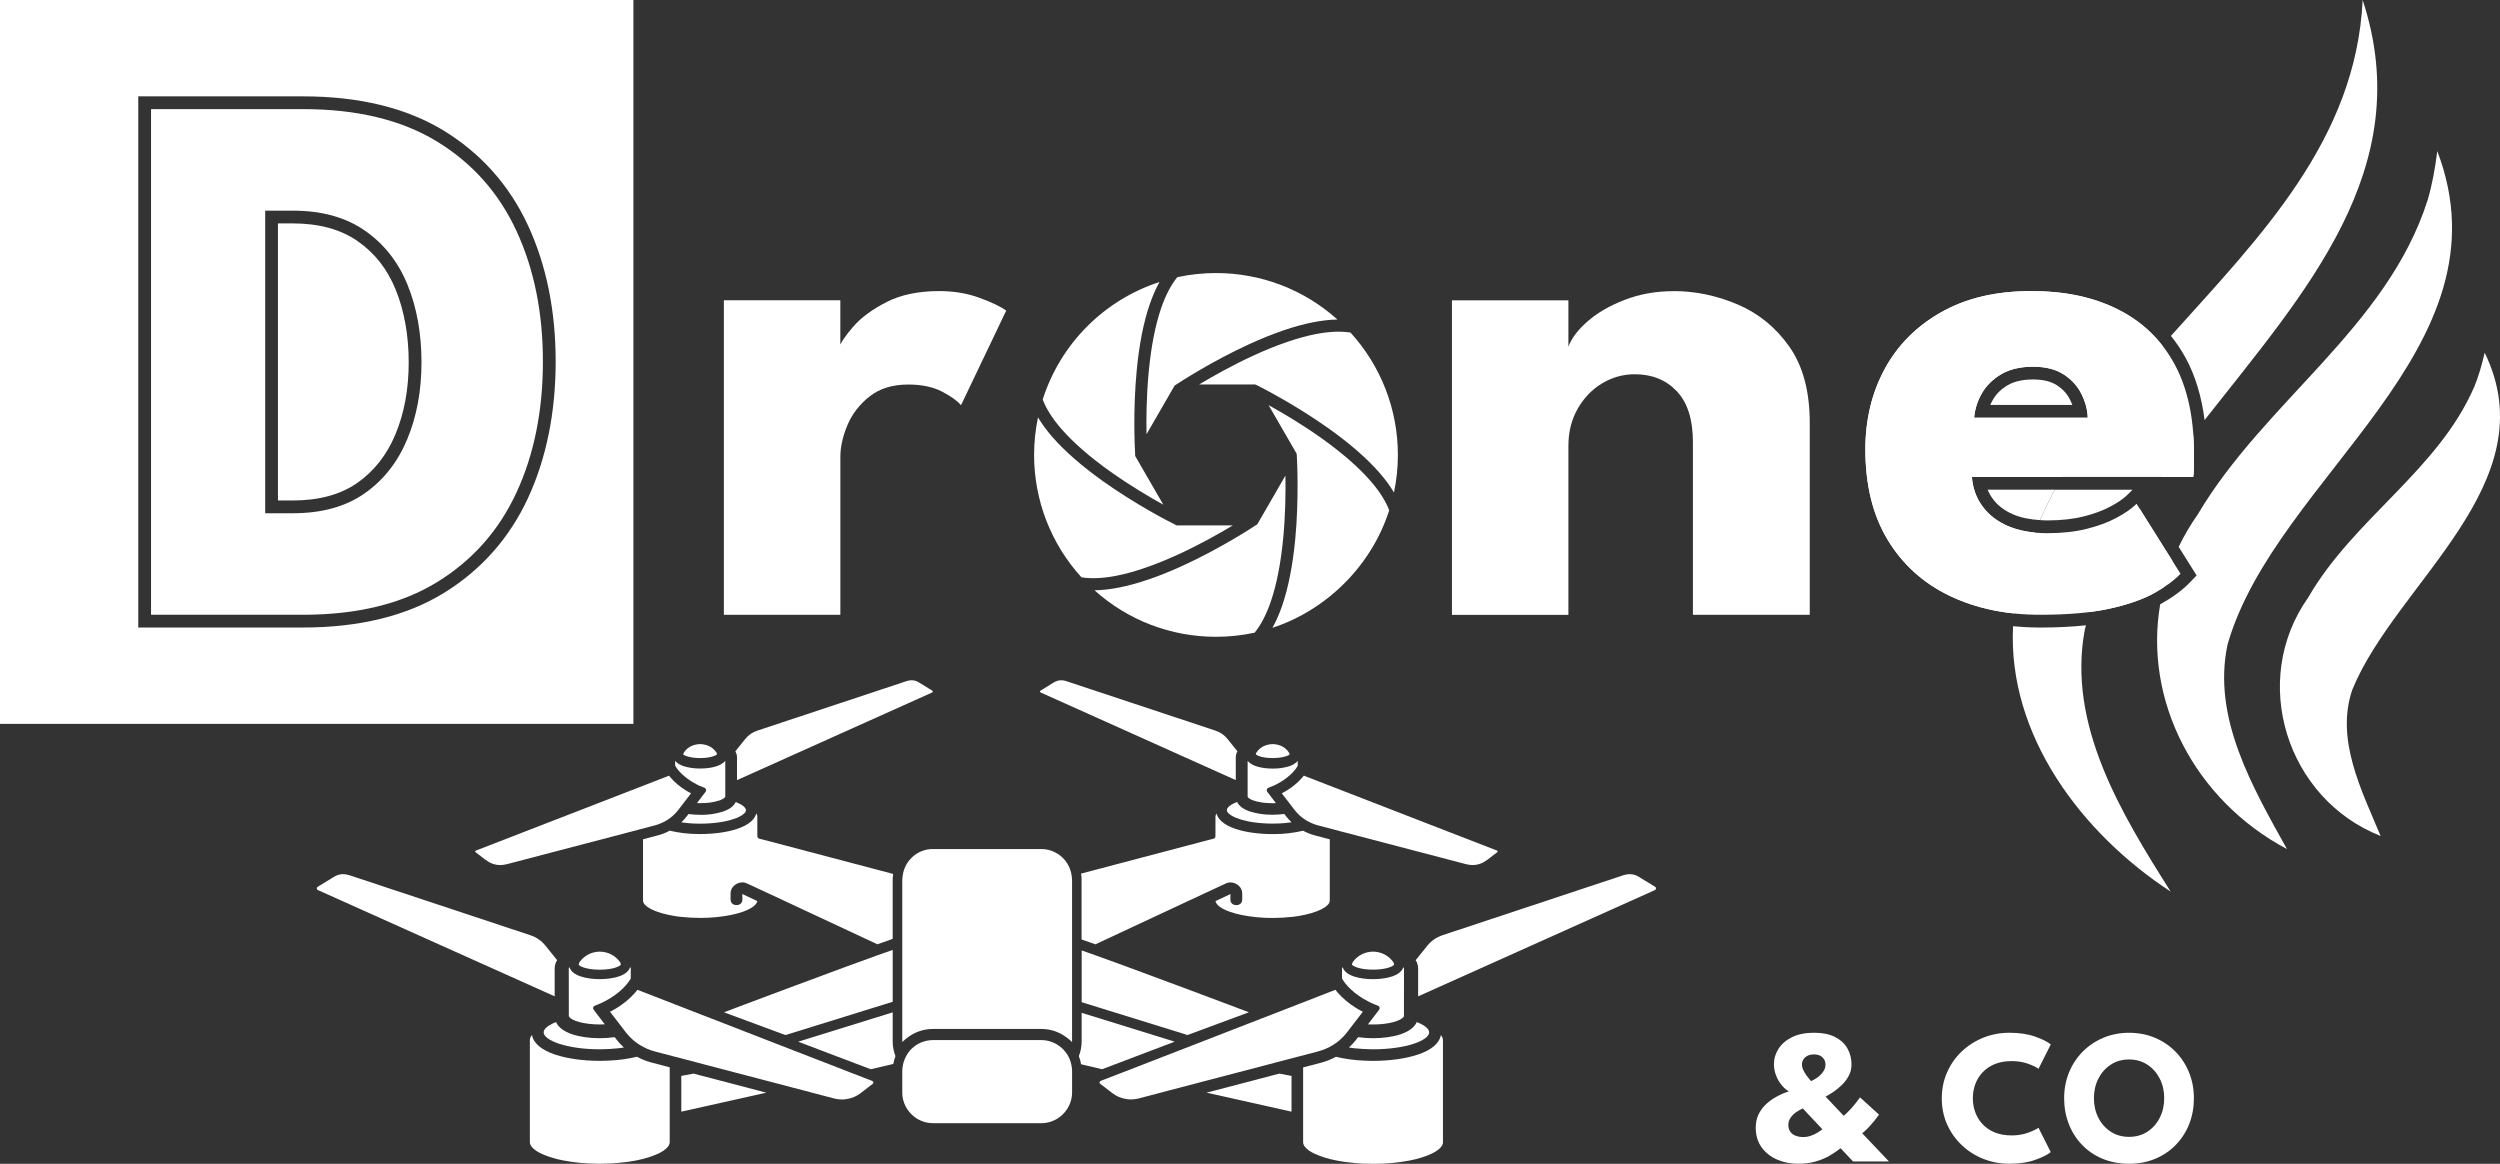 <?xml version="1.0" encoding="UTF-8"?>
<svg id="Calque_1" data-name="Calque 1" xmlns="http://www.w3.org/2000/svg" viewBox="0 0 1200 558.61">
  <rect x="0" y="0" width="1200" height="558.61" fill="#333333" stroke="none"/>
  <defs>
    <style>
      .cls-1 {
        fill: #fff;
      }
    </style>
  </defs>
  <path class="cls-1" d="M72.5,52.38h72.99c25.86,0,47.28,5.18,64.26,15.54,16.98,10.36,29.69,24.67,38.15,42.93,8.46,18.27,12.69,39.16,12.69,62.7s-4.23,44.62-12.69,62.88c-8.46,18.26-21.18,32.61-38.15,43.02-16.98,10.42-38.4,15.63-64.26,15.63h-72.99V52.38ZM127.3,101.11v145.25h13.24c13.85,0,25.31-3.15,34.38-9.47,9.07-6.31,15.9-14.95,20.5-25.93,4.6-10.97,6.9-23.32,6.9-37.05s-2.24-26.26-6.71-37.23c-4.48-10.97-11.31-19.64-20.5-26.01s-20.72-9.56-34.57-9.56h-13.24Z"/>
  <g>
    <path class="cls-1" d="M171.61,115.7c-8.11-5.62-18.56-8.47-31.08-8.47h-7.11v133h7.11c12.51,0,22.9-2.82,30.88-8.37,8.06-5.61,14.23-13.43,18.35-23.26,4.26-10.16,6.42-21.83,6.42-34.68s-2.11-24.73-6.26-34.92c-4.06-9.94-10.05-17.56-18.32-23.29Z"/>
    <path class="cls-1" d="M0,0v347.47h304.03V0H0ZM253.47,239.01c-8.93,19.29-22.56,34.66-40.51,45.67-17.88,10.97-40.58,16.53-67.47,16.53h-79.12V46.25h79.12c26.88,0,49.58,5.53,67.46,16.43,17.95,10.96,31.59,26.3,40.52,45.59,8.8,18.99,13.25,40.95,13.25,65.27s-4.46,46.47-13.25,65.46Z"/>
  </g>
  <path class="cls-1" d="M403.36,295.09h-55.9v-150.95h55.9v23.35h-.92c.98-2.82,3.37-6.4,7.17-10.76,3.8-4.35,9.13-8.27,16-11.77,6.86-3.49,15.26-5.24,25.19-5.24,6.99,0,13.42,1.07,19.31,3.22,5.88,2.15,10.17,4.2,12.87,6.16l-21.7,45.41c-1.72-2.08-4.75-4.26-9.1-6.53-4.35-2.27-9.78-3.4-16.27-3.4-7.48,0-13.64,1.9-18.48,5.7-4.84,3.8-8.4,8.4-10.66,13.79-2.27,5.4-3.4,10.48-3.4,15.26v75.75Z"/>
  <g>
    <path class="cls-1" d="M565.1,133.05c-3.03,3.7-5.64,8.72-7.77,14.93-2.8,8.18-4.8,18.43-5.94,30.48-1.1,11.44-1.21,22.23-1.06,29.99l13.17-22.82c.12-.28.25-.44.4-.58.12-.15.34-.31.58-.41,2.01-1.32,17.31-11.29,35.16-19.45,11.4-5.22,21.72-8.76,30.68-10.51,4.16-.82,8.08-1.25,11.64-1.3-16.02-14.41-36.64-22.32-58.29-22.32-6.28,0-12.53.67-18.56,1.99Z"/>
    <path class="cls-1" d="M525.36,283.34c16.03,14.41,36.66,22.32,58.3,22.32,6.25,0,12.5-.66,18.57-1.98,3.01-3.68,5.61-8.71,7.76-14.95,2.8-8.16,4.8-18.41,5.96-30.47,1.07-11.34,1.19-22.17,1.05-29.98l-13.17,22.82c-.02.12-.18.37-.39.56-.14.16-.37.32-.61.42-1.57,1.05-16.95,11.13-35.14,19.46-11.44,5.23-21.75,8.76-30.67,10.5-4.18.82-8.1,1.25-11.66,1.3Z"/>
    <path class="cls-1" d="M519.1,277.11c4.7.75,10.36.5,16.78-.75,8.48-1.67,18.36-5.06,29.38-10.09,10.39-4.75,19.81-10.06,26.49-14.07h-26.37c.06,0-.07.02-.19.02-.19,0-.37-.03-.54-.1-.18-.04-.44-.16-.65-.34-2.82-1.38-18.46-9.36-34.36-20.66-10.25-7.3-18.47-14.46-24.45-21.31-2.79-3.21-5.12-6.39-6.95-9.47-1.24,5.91-1.87,11.96-1.87,18.02,0,21.79,8.07,42.64,22.73,58.75Z"/>
    <path class="cls-1" d="M500.49,191.77c1.7,4.48,4.75,9.26,9.06,14.21,5.7,6.52,13.58,13.38,23.42,20.38,9.27,6.61,18.59,12.12,25.43,15.9l-13.19-22.83c-.09-.07-.22-.32-.28-.59-.09-.15-.13-.47-.06-.78-.21-3.63-1.07-21.18.74-40.11,1.17-12.5,3.27-23.21,6.24-31.83,1.38-4.03,2.96-7.64,4.72-10.77-26.65,8.67-47.52,29.62-56.08,56.41Z"/>
    <path class="cls-1" d="M603.27,184.89c2.15,1.08,18.35,9.29,34.44,20.73,10.25,7.3,18.47,14.47,24.45,21.31,2.79,3.21,5.12,6.39,6.95,9.47,1.24-5.91,1.87-11.96,1.87-18.02,0-21.79-8.07-42.64-22.74-58.75-4.71-.75-10.36-.5-16.78.75-8.48,1.67-18.36,5.06-29.38,10.09-10.39,4.75-19.81,10.06-26.49,14.07h26.37c-.05,0,.07-.02.19-.02.19,0,.38.04.55.1.15.03.37.13.56.28Z"/>
    <path class="cls-1" d="M622.46,218.6c.14,2.43,1.1,20.77-.74,40.18-1.19,12.49-3.29,23.19-6.24,31.83-1.37,4-2.96,7.61-4.73,10.75,26.3-8.63,47.66-30.06,56.07-56.41-1.68-4.46-4.73-9.23-9.06-14.19-5.63-6.48-13.51-13.34-23.4-20.4-9.26-6.59-18.58-12.11-25.43-15.89l13.12,22.72c.22.24.35.54.38.86.05.11.06.33.03.55Z"/>
  </g>
  <path class="cls-1" d="M803.23,139.72c10.54,0,20.84,2.15,30.89,6.44,10.05,4.29,18.32,11.06,24.82,20.32,6.5,9.26,9.74,21.42,9.74,36.5v92.12h-56.08v-82.92c0-10.79-2.57-18.91-7.72-24.36-5.15-5.45-11.89-8.18-20.23-8.18-5.52,0-10.7,1.44-15.54,4.32-4.84,2.88-8.77,6.92-11.77,12.14-3.01,5.21-4.51,11.19-4.51,17.93v81.09h-55.9v-150.95h55.9v22.25c1.47-4.05,4.57-8.12,9.28-12.23,4.72-4.11,10.66-7.54,17.84-10.29,7.17-2.76,14.92-4.14,23.26-4.14Z"/>
  <path class="cls-1" d="M946.52,228.93c.36,5.25,2.03,9.92,5.01,14.03,2.98,4.11,7.09,7.3,12.34,9.57,5.24,2.26,11.56,3.4,18.95,3.4,6.91,0,13.14-.68,18.68-2.05,5.54-1.37,10.37-3.16,14.48-5.37,4.11-2.2,7.3-4.44,9.57-6.7l21.1,33.61c-3.1,3.22-7.33,6.32-12.69,9.3-5.36,2.98-12.46,5.45-21.28,7.42-8.82,1.97-19.97,2.95-33.43,2.95-16.33,0-30.81-3.04-43.45-9.12-12.64-6.08-22.53-15.02-29.68-26.82-7.15-11.8-10.73-26.28-10.73-43.45,0-14.3,3.1-27.18,9.3-38.62,6.2-11.44,15.26-20.53,27.18-27.26,11.92-6.73,26.28-10.1,43.09-10.1s29.83,2.92,41.57,8.76c11.74,5.84,20.77,14.51,27.09,26.01,6.32,11.51,9.47,25.83,9.47,43v5.63c0,2.92-.12,4.86-.36,5.81h-106.2ZM1002.12,200.51c-.12-3.81-1.13-7.63-3.04-11.44-1.91-3.81-4.77-6.94-8.58-9.39-3.81-2.44-8.7-3.66-14.66-3.66s-11.15,1.19-15.2,3.57c-4.05,2.39-7.15,5.43-9.3,9.12-2.15,3.7-3.4,7.63-3.76,11.8h54.53Z"/>
  <path class="cls-1" d="M1003.13,293.75c3.42-.44,6.62-.97,9.53-1.62,8.82-1.97,15.91-4.44,21.28-7.42,1.7-.95,3.25-1.91,4.73-2.88,1.09-4.23,2.44-8.43,4.1-12.58l-15.59-24.83c-10.14,15.86-18.6,32.19-24.05,49.33Z"/>
  <path class="cls-1" d="M987.19,184.84c-2.8-1.79-6.62-2.7-11.36-2.7s-9.01.92-12.09,2.73c-3.16,1.86-5.48,4.12-7.1,6.92-.5.85-.93,1.72-1.3,2.59h39.38c-.31-.85-.69-1.7-1.12-2.57-1.42-2.84-3.52-5.12-6.41-6.97Z"/>
  <path class="cls-1" d="M976.73,255.62c-4.83-.46-9.14-1.48-12.87-3.09-5.25-2.26-9.36-5.45-12.34-9.56-2.98-4.11-4.65-8.79-5.01-14.03h43.25c13.13-22.54,30.26-43.02,48.14-63.08-5.69-7.3-12.81-13.1-21.4-17.38-11.74-5.84-25.6-8.76-41.57-8.76-16.81,0-31.17,3.37-43.09,10.1-11.92,6.73-20.98,15.82-27.18,27.26-6.2,11.44-9.3,24.32-9.3,38.62,0,17.16,3.58,31.65,10.73,43.45,7.15,11.8,17.04,20.74,29.68,26.82,9.31,4.48,19.64,7.3,30.96,8.48.19-1.74.41-3.48.69-5.23,1.9-11.8,5.11-22.95,9.3-33.59ZM951.34,188.71c2.14-3.69,5.24-6.73,9.3-9.12,4.05-2.38,9.12-3.57,15.2-3.57s10.85,1.22,14.66,3.66c3.81,2.44,6.67,5.57,8.58,9.39,1.9,3.81,2.92,7.63,3.04,11.44h-54.53c.36-4.17,1.61-8.1,3.76-11.8Z"/>
  <path class="cls-1" d="M956.49,239.37c2.34,3.23,5.55,5.7,9.8,7.53,3.59,1.55,7.95,2.45,12.91,2.75,2.17-4.97,4.55-9.83,7.12-14.6h-32.24c.61,1.51,1.41,2.95,2.4,4.31Z"/>
  <path class="cls-1" d="M1052.72,228.93c.24-.95.36-2.89.36-5.81v-5.63c0-3.05-.14-5.97-.33-8.84-5.18,6.72-10.25,13.47-15.09,20.28h15.06Z"/>
  <path class="cls-1" d="M1069.21,309.41c23.11-80.75,136.99-141.88,100.68-236.9-1.01,8.24-2.44,16.07-4.61,23.49-19.51,61.24-78.28,96.65-110.38,150.97-3.56,5.04-6.58,10.23-9.14,15.51l6.07,9.67,2.55,4.06-3.33,3.45c-3.52,3.65-8.28,7.15-14.13,10.4,0,0-.02.01-.03.02-7.92,46.12,16.39,93.87,60.85,117.47-16.54-29.79-35.98-63.11-28.52-98.14Z"/>
  <path class="cls-1" d="M1129.1,331.07c21-51.41,94.07-99.04,63.56-161.76-1.37,5.81-2.9,11.17-4.92,16.14-17.41,40.35-57.88,63.33-79.83,101.4-28.25,39.92-10.32,96.68,34.79,114.42-9.17-21.98-21.75-46.32-13.6-70.2Z"/>
  <path class="cls-1" d="M982.81,249.8c6.39,0,12.18-.63,17.21-1.88,5.03-1.24,9.42-2.86,13.06-4.82,3.56-1.91,6.29-3.8,8.12-5.63l2.41-2.41h-37.29c-2.57,4.77-4.95,9.63-7.12,14.6,1.18.07,2.36.14,3.61.14Z"/>
  <path class="cls-1" d="M1058.2,201.64c48.05-61.28,102.5-120.68,75.88-201.64-3.21,67.08-48.99,113.31-92.04,161.24,2.57,3.18,4.9,6.6,6.94,10.3,4.71,8.58,7.77,18.68,9.23,30.09Z"/>
  <path class="cls-1" d="M966.27,300.55c-2.67,52.51,33.08,99.61,75.65,127.42-23.65-37.41-49.84-80.12-41.18-125.93.16-.64.35-1.27.52-1.9-6.57.71-13.92,1.08-22.03,1.08-4.44,0-8.75-.23-12.96-.66Z"/>
  <g>
    <path class="cls-1" d="M842.77,541.14c0-2.27.42-4.29,1.26-6.07s1.93-3.32,3.26-4.64c1.33-1.32,2.74-2.42,4.21-3.31s2.85-1.6,4.14-2.14,2.3-.91,3.03-1.13c-.71-.34-1.47-.9-2.3-1.7-.83-.8-1.61-1.76-2.34-2.9-.74-1.13-1.34-2.42-1.82-3.86-.47-1.44-.71-2.99-.71-4.64,0-2.64.74-5.09,2.21-7.38,1.47-2.28,3.64-4.13,6.5-5.54,2.86-1.41,6.37-2.11,10.5-2.11s7.39.67,10.04,2c2.65,1.33,4.64,3.15,5.97,5.45s2,4.9,2,7.81c0,1.96-.44,3.76-1.31,5.4-.87,1.64-1.98,3.11-3.33,4.41-1.35,1.3-2.72,2.42-4.11,3.36s-2.63,1.68-3.7,2.23l8.69,9.19c.77-.58,1.87-1.64,3.31-3.17s2.96-3.42,4.55-5.65l9.1,8.27c-.49.73-1.18,1.65-2.07,2.76-.89,1.1-1.86,2.21-2.9,3.33-1.04,1.12-2.07,2.08-3.08,2.87l12.82,13.51h-17.24l-5.98-6.34c-1.56,1.26-3.32,2.45-5.28,3.59-1.96,1.13-4.18,2.06-6.67,2.78s-5.32,1.08-8.5,1.08c-3.56,0-6.87-.66-9.95-1.98-3.08-1.32-5.57-3.27-7.47-5.86-1.9-2.59-2.85-5.8-2.85-9.63ZM865.34,532.04c-.34.15-.8.38-1.38.69s-1.19.68-1.84,1.13-1.24.97-1.79,1.56c-.55.6-1.01,1.26-1.38,2-.37.74-.55,1.56-.55,2.48,0,1.35.31,2.46.94,3.33.63.87,1.49,1.52,2.57,1.93,1.09.41,2.31.62,3.66.62,1.26,0,2.47-.21,3.63-.62,1.17-.41,2.23-.91,3.2-1.49.97-.58,1.74-1.13,2.32-1.65l-9.38-9.97ZM870.68,506.12c-1.23,0-2.28.23-3.15.69-.87.46-1.52,1.06-1.95,1.79-.43.73-.64,1.52-.64,2.34s.21,1.74.62,2.64c.41.9.9,1.74,1.45,2.5.55.77,1.05,1.4,1.49,1.91s.73.82.85.94c.34-.15.88-.44,1.63-.85.75-.41,1.53-.97,2.34-1.65.81-.69,1.5-1.5,2.07-2.44.57-.94.85-1.95.85-3.06,0-1.35-.49-2.49-1.47-3.43-.98-.93-2.34-1.4-4.09-1.4Z"/>
    <path class="cls-1" d="M965.6,545c2.82,0,5.39-.41,7.7-1.24,2.31-.83,4.04-1.64,5.17-2.44l5.88,11.67c-1.44,1.23-3.9,2.47-7.38,3.72-3.48,1.26-7.61,1.88-12.39,1.88-4.47,0-8.67-.78-12.59-2.34-3.92-1.56-7.38-3.76-10.36-6.6-2.99-2.83-5.33-6.16-7.03-9.97-1.7-3.82-2.55-7.96-2.55-12.43s.84-8.63,2.53-12.48c1.68-3.85,4.02-7.19,7.01-10.04,2.99-2.85,6.45-5.06,10.39-6.64,3.94-1.58,8.14-2.37,12.62-2.37,4.78,0,8.91.63,12.39,1.89s5.94,2.5,7.38,3.72l-5.88,11.68c-1.13-.83-2.86-1.65-5.17-2.46-2.31-.81-4.88-1.22-7.7-1.22-3.13,0-5.85.48-8.18,1.45-2.33.97-4.27,2.29-5.84,3.98-1.56,1.69-2.73,3.59-3.49,5.7-.77,2.11-1.15,4.34-1.15,6.66s.38,4.6,1.15,6.73c.76,2.13,1.93,4.04,3.49,5.72,1.56,1.69,3.51,3.01,5.84,3.98,2.33.97,5.06,1.45,8.18,1.45Z"/>
    <path class="cls-1" d="M990.79,527.12c0-4.41.78-8.53,2.34-12.34,1.57-3.82,3.76-7.15,6.57-10,2.82-2.85,6.13-5.07,9.93-6.66,3.8-1.59,7.91-2.39,12.32-2.39s8.6.8,12.39,2.39c3.78,1.59,7.08,3.82,9.88,6.66,2.8,2.85,4.98,6.18,6.53,10s2.32,7.93,2.32,12.34-.75,8.57-2.25,12.39c-1.5,3.82-3.65,7.16-6.43,10.02-2.79,2.87-6.08,5.09-9.88,6.69-3.8,1.59-7.98,2.39-12.55,2.39s-8.89-.8-12.71-2.39c-3.82-1.59-7.1-3.82-9.86-6.69-2.76-2.87-4.88-6.21-6.37-10.02-1.49-3.82-2.23-7.94-2.23-12.39ZM1005.08,527.12c0,3.46.71,6.6,2.14,9.4,1.42,2.8,3.4,5.03,5.93,6.69,2.53,1.65,5.46,2.48,8.8,2.48s6.28-.83,8.8-2.48c2.53-1.65,4.5-3.88,5.93-6.69,1.42-2.8,2.14-5.94,2.14-9.4s-.71-6.59-2.14-9.38c-1.42-2.79-3.4-5.02-5.93-6.69-2.53-1.67-5.46-2.5-8.8-2.5s-6.28.83-8.8,2.5c-2.53,1.67-4.51,3.9-5.93,6.69-1.42,2.79-2.14,5.91-2.14,9.38Z"/>
  </g>
  <g>
    <path class="cls-1" d="M353.78,374.45l93.59-42.03c.31-.13.34-.26.35-.42.02-.24,0-.35-.25-.5l-6.01-3.71c-1.29-.86-2.55-1.27-3.9-1.27-.77,0-1.57.14-2.4.41l-71.53,23.73c-2.43.79-4.4,2.15-6,4.15l-4.66,5.82c.53.9.79,1.91.79,3.01v10.81Z"/>
    <path class="cls-1" d="M336.64,391.1h-.58s0,0,0,0c-1.9,0-3.78-.12-5.58-.36l-.78,1.01c-.85,1.1-1.74,2.09-2.68,2.98,1.06.15,2.19.29,3.33.38l2.28.17c1.08.05,2.25.08,3.44.08,1.56,0,3.1-.06,4.57-.16,1.62-.1,3.34-.29,5.29-.58.38-.06.75-.13,1.12-.2l.82-.15c1.94-.38,3.85-.92,5.65-1.62.44-.18.84-.36,1.24-.56,2.11-1.02,3.3-2.18,3.3-3.2-.02-.4-.17-.79-.47-1.16-.18-.23-.38-.44-.57-.63-.19-.16-.43-.35-.69-.51-.08-.05-.15-.1-.21-.16-.01,0-.23-.16-.24-.17-.3-.17-.68-.38-1.12-.59-.38-.18-.79-.37-1.25-.55-.12-.05-.23-.1-.35-.14-1.01,2.04-3.11,3.57-6.28,4.63-3.31,1.02-6.75,1.53-10.25,1.53Z"/>
    <path class="cls-1" d="M334.1,376.35c.43.22.85.44,1.31.66l.33.13c.22.09.44.19.67.27.01,0,.14.06.15.06l1.64.68c.35.15.61.45.71.82.1.37.02.76-.21,1.06l-1.42,1.85-.92,1.22-1.83,2.38c.53.02,1.05.03,1.57.03,1.26,0,2.55-.06,3.82-.18.17-.02.38-.05.6-.07.19-.02.38-.04.57-.07,1.52-.21,3.02-.57,4.44-1.04.25-.1.57-.23.84-.36.24-.12.49-.23.71-.38.21-.12.35-.22.47-.32.13-.1.24-.21.35-.32.02-.03.04-.06.07-.1.03-.04.06-.09.09-.14.03-.05.05-.11.05-.17,0-.04.01-.08.02-.12v-17.01c-2.22,2.64-7.25,3.66-12.03,3.66h-.29c-2.6,0-5.14-.37-7.56-1.09-1.85-.62-3.27-1.51-4.18-2.6v2.31l.27.47c1.02,1.76,4.23,5.5,9.77,8.36Z"/>
    <path class="cls-1" d="M344.18,361.97c-.04-.25-.17-.59-.43-.94-1.43-1.99-3.31-3.18-5.76-3.65-.66-.14-1.3-.21-1.92-.21s-1.26.07-1.9.2c-2.48.48-4.36,1.67-5.77,3.64-.27.36-.4.71-.44,1.11.2.39,2.92,1.75,8.13,1.75s7.9-1.36,8.1-1.9Z"/>
    <path class="cls-1" d="M233.14,412.77c2.2,1.65,4.49,2.46,6.98,2.46,1.09,0,2.23-.16,3.39-.48l59.15-15.49,4.45-1.18,7.15-1.88c1.09-.29,2.01-.6,2.91-1,3.42-1.44,6.25-3.62,8.44-6.47l.49-.64,2.09-2.72,2.81-3.65.69-.92c-.56-.28-1.14-.6-1.73-.95-.16-.1-.28-.17-.39-.24-.14-.09-.29-.17-.43-.26-2.78-1.72-5.22-3.77-7.24-6.09-.27-.31-.52-.63-.77-.94l-1.09.44-91.6,35.52c-.22.09-.29.18-.34.42-.01.1-.01.2.23.4l4.81,3.68Z"/>
    <path class="cls-1" d="M428.71,419.49l-59.85-15.79-4.42-1.15c-.54-.14-.92-.63-.92-1.19v-9.48c0-.46-.18-.94-.52-1.44-.62,2.45-2.89,5.34-9.24,7.45-4.77,1.58-11.04,2.45-17.67,2.45h-.69c-4.7,0-9.39-.54-13.96-1.61-1.87,1.02-3.84,1.79-5.87,2.3l-6.92,1.83v29.46c0,.25.02.4.07.52.12.43.29.74.57,1.11.19.26.41.49.63.66.37.35.69.61.99.81,2.15,1.46,5.4,2.7,9.39,3.58.33.09.62.14.9.19.48.12.86.19,1.25.24l.74.14.67.13c.32.04.72.1,1.12.16.46.07.92.14,1.38.19,3.27.36,6.55.55,9.71.55h.42c4.81,0,9.65-.47,14.39-1.41,8.46-1.72,12.39-4.56,12.61-6.69l-7.19-3.37.07,2.51c0,1.73-1.09,2.8-2.85,2.8s-2.85-1.07-2.85-2.8v-2.61c0-2,.9-3.56,2.68-4.64.19-.11.36-.21.56-.31.82-.36,1.61-.54,2.38-.54.83,0,1.66.2,2.46.6l6.49,3.02,4.43,2.05,51.48,24.05c2.44-.87,4.58-1.62,6.35-2.23l.37-.13c.24-.08.42-.19.62-.29v-28.41c0-.93.09-1.84.22-2.73Z"/>
    <polygon class="cls-1" points="327.02 516.44 327.02 533.6 367.81 524.48 332.9 515.33 327.02 516.44"/>
    <path class="cls-1" d="M428.16,456.09c-.87.3-1.82.62-2.84.98-.76.25-1.53.53-2.37.84-.62.2-1.22.42-1.82.65-4,1.43-8.72,3.14-13.92,5.05-.4.15-.81.3-1.22.45-.4.15-.81.29-1.21.45-1.84.68-3.73,1.37-5.65,2.09l-12.96,4.82c-1.48.55-2.98,1.1-4.48,1.65l-11.41,4.26c-1.46.55-2.92,1.1-4.39,1.65-1.49.56-2.98,1.12-4.47,1.68l-4.09,1.53c-1.09.42-2.17.83-3.27,1.23l-1.36.52c-1.01.39-2.01.77-3,1.13l-2.19.84,29.48,10.92,51.51-15.98v-24.87l-.33.11Z"/>
    <path class="cls-1" d="M428.49,499.92v-13.99l-45.38,14.08,34.85,13.23,10.83-2.56c.22-1.3.57-2.55,1.04-3.75-.85-2.18-1.34-4.54-1.34-7.01Z"/>
    <path class="cls-1" d="M266.25,464.88c0-1.46.4-2.79,1.18-3.99l-5.54-6.89c-1.93-2.42-4.36-4.1-7.43-5.13l-86.8-28.78c-1.02-.33-2.02-.5-2.98-.5-1.69,0-3.27.51-4.81,1.56l-7.34,4.49c-.36.21-.49.45-.46.83.02.33.13.59.58.79l113.59,50.98v-13.37Z"/>
    <path class="cls-1" d="M305.71,507.25c-4.32,1.02-8.73,1.64-13.11,1.83-1.11.06-2.23.11-3.38.11-.2,0-.4,0-.61.01-.24,0-.48.01-.73.01-7.99,0-15.57-1.06-21.34-2.98-6.66-2.23-10.49-5.47-11.18-9.42-.59.7-1.02,1.5-1.02,2.36v49.09c0,.47.09.85.27,1.21.83,1.82,3.26,3.57,6.89,5,.96.4,2.05.78,3.35,1.17.83.25,1.68.5,2.53.72.8.19,1.62.38,2.47.54.2.04.28.06.38.09,5.49,1.05,11.2,1.6,16.83,1.6h.81c2.05,0,3.72-.04,5.28-.11,1.11-.05,2.22-.14,3.32-.25,1.84-.16,3.4-.33,4.78-.53,1.52-.21,3.09-.48,4.68-.8,3.59-.69,7.05-1.79,10.3-3.28l.25-.13c.19-.1.37-.19.55-.29,1.04-.55,1.94-1.17,2.72-1.87.35-.31.63-.61.85-.91.25-.29.42-.58.56-.89.14-.28.2-.52.28-.83,0-.05.02-.25.02-.45v-35.94l-8.64-2.26c-2.47-.65-4.85-1.6-7.1-2.83Z"/>
    <path class="cls-1" d="M274.74,496.48c-4.08-1.36-6.71-3.34-7.84-5.9-1.11.43-2.22.97-3.31,1.62-1.18.76-2.64,1.98-2.64,3.32,0,3.85,11.06,8.14,26.94,8.14h.43c2.85-.03,5.74-.19,8.58-.5.93-.11,1.78-.23,2.56-.35-1.31-1.19-2.52-2.51-3.63-3.94l-.79-1.03c-2.38.33-4.73.5-7.16.5-4.86,0-9.53-.66-13.15-1.86Z"/>
    <path class="cls-1" d="M285.46,482.76l1.88-.76s.14-.09.31-.14l.41-.17c.27-.11.53-.22.79-.34l.62-.31c.31-.15.62-.3.92-.47,6.79-3.48,10.73-8.1,12-10.28l.38-.65v-4.74c0-.19-.1-.42-.33-.7-1.2,4.25-8.34,5.79-14.54,5.79s-13.35-1.54-14.56-5.78c-.16.19-.24.36-.27.5-.02.07-.04.14-.06.21l.03,22.68v.12c.03.15.09.28.19.41,1.27,1.76,6.84,3.61,14.68,3.61.78,0,1.58-.02,2.41-.06l-2.51-3.27-1.16-1.52-1.71-2.25c-.23-.3-.31-.7-.21-1.07s.37-.67.72-.81Z"/>
    <path class="cls-1" d="M298.01,462.91c-.06-.43-.24-.91-.57-1.34-.59-.79-1.19-1.43-1.86-1.98-.68-.58-1.41-1.07-2.33-1.54-.83-.41-1.72-.74-2.58-.93-1.01-.22-1.93-.33-2.8-.33s-1.75.11-2.77.34c-.84.19-1.71.5-2.58.94-.91.47-1.64.95-2.3,1.52-.68.56-1.29,1.21-1.87,1.99-.34.45-.53.94-.57,1.44,0,.5,3.15,2.44,10.1,2.44s10.12-1.94,10.12-2.53Z"/>
    <path class="cls-1" d="M418.64,518.84l-1.41-.56-3.43-1.31-1.7-.68-2.99-1.14-.59-.22-10.04-3.91-23.36-9.06-3.12-1.21-31.03-12.06-4.37-1.68-28.72-11.17-1.92-.73c-.33.43-.66.85-1.01,1.26-2.54,2.89-5.5,5.38-8.8,7.4l-.25.16c-.25.16-.49.31-.74.44-.74.44-1.52.87-2.35,1.27l1.07,1.39,3.39,4.4,2.78,3.62.37.5c.69.89,1.52,1.81,2.44,2.7.7.7,1.5,1.39,2.61,2.23.5.36,1.03.71,1.59,1.06,1.11.69,2.35,1.34,3.69,1.94,1.11.46,2.29.87,3.6,1.23l8.66,2.27,5.41,1.4,6.6,1.74,3.82,1.01,40.84,10.69,6.43,1.68,4.12,1.1,9.95,2.61.32.08.38.09c1.06.24,2.15.36,3.23.36.42,0,.84-.02,1.27-.05.4-.05.81-.1,1.25-.18,2.36-.39,4.45-1.28,6.4-2.75l5.87-4.51c.13-.09.21-.17.29-.35.05-.1.06-.24.03-.39-.02-.15-.03-.21-.12-.31-.14-.18-.22-.26-.43-.34Z"/>
    <path class="cls-1" d="M499.58,332.42l93.59,42.03v-10.81c0-1.1.27-2.11.79-3.01l-4.66-5.82c-1.61-2-3.57-3.35-6-4.15l-71.53-23.73c-.82-.27-1.63-.41-2.4-.41-1.35,0-2.61.41-3.9,1.27l-6.01,3.71c-.25.15-.26.25-.25.5,0,.16.03.29.35.42Z"/>
    <path class="cls-1" d="M593.44,385.09c-.46.18-.87.37-1.25.55-.43.21-.81.42-1.12.59-.01,0-.23.16-.24.17-.06.06-.13.12-.21.16-.26.16-.5.35-.69.51-.2.19-.39.4-.57.63-.3.36-.46.76-.47,1.16,0,1.02,1.19,2.18,3.3,3.2.4.21.8.39,1.24.56,1.8.7,3.7,1.24,5.65,1.62l.82.15c.37.07.74.14,1.12.2,1.95.29,3.68.48,5.29.58,1.47.11,3.01.16,4.57.16,1.19,0,2.36-.03,3.44-.08l2.28-.17c1.15-.09,2.28-.23,3.33-.38-.94-.89-1.82-1.88-2.68-2.98l-.78-1.01c-1.8.24-3.68.36-5.58.36h-.58c-3.5,0-6.93-.51-10.25-1.52-3.17-1.06-5.27-2.59-6.28-4.63-.11.04-.23.09-.35.14Z"/>
    <path class="cls-1" d="M598.92,382.55c.04.05.07.1.09.14.03.03.05.07.07.1.11.11.22.22.35.32.12.1.26.2.47.32.22.14.46.26.71.38.27.13.59.26.84.36,1.42.48,2.91.83,4.44,1.04.19.03.38.05.57.07.22.02.43.05.6.07,1.27.12,2.56.18,3.82.18.52,0,1.04-.01,1.57-.03l-1.83-2.38-.92-1.22-1.42-1.85c-.23-.3-.31-.69-.21-1.06.1-.37.36-.67.71-.82l1.64-.68s.14-.06.15-.06c.22-.08.45-.18.67-.27l.33-.13c.45-.22.88-.44,1.31-.66,5.54-2.85,8.75-6.6,9.77-8.36l.27-.47v-2.31c-.92,1.09-2.33,1.99-4.18,2.6-2.41.72-4.96,1.09-7.56,1.09h-.29c-4.78,0-9.81-1.02-12.03-3.66v17.01s.02.08.02.12c0,.06.02.12.05.17Z"/>
    <path class="cls-1" d="M610.87,363.87c5.21,0,7.93-1.36,8.13-1.75-.04-.4-.17-.74-.44-1.11-1.42-1.97-3.3-3.16-5.77-3.64-.64-.14-1.28-.2-1.9-.2s-1.26.07-1.92.21c-2.45.48-4.33,1.66-5.76,3.65-.26.34-.39.69-.43.94.2.54,2.91,1.9,8.1,1.9Z"/>
    <path class="cls-1" d="M617.39,379.6c-.12.07-.23.14-.39.24-.59.35-1.18.67-1.73.95l.69.92,2.81,3.65,2.09,2.72.49.64c2.19,2.85,5.02,5.03,8.44,6.47.9.4,1.82.72,2.91,1l7.15,1.88,4.46,1.18,59.15,15.49c1.16.32,2.3.48,3.39.48,2.49,0,4.77-.81,6.98-2.46l4.81-3.68c.24-.2.24-.3.23-.4-.04-.24-.12-.33-.34-.42l-91.6-35.52-1.09-.44c-.24.32-.5.63-.77.94-2.01,2.32-4.45,4.37-7.24,6.09-.14.09-.29.18-.43.26Z"/>
    <path class="cls-1" d="M519.19,450.96l.26.09c1.77.61,3.91,1.36,6.35,2.23l51.48-24.05,4.43-2.05,6.49-3.02c.8-.4,1.63-.6,2.46-.6.77,0,1.56.17,2.38.54.2.1.37.2.56.31,1.78,1.08,2.67,2.64,2.67,4.64v2.61c0,1.73-1.09,2.8-2.85,2.8s-2.85-1.07-2.85-2.8l.07-2.51-7.19,3.37c.22,2.13,4.14,4.97,12.61,6.69,4.74.93,9.58,1.41,14.39,1.41h.42c3.17,0,6.44-.19,9.71-.55.46-.06.93-.13,1.38-.19.4-.06.8-.12,1.12-.16l.67-.13.74-.14c.38-.05.77-.12,1.25-.24.28-.05.57-.1.9-.19,4-.88,7.24-2.12,9.39-3.58.31-.2.63-.46.99-.81.22-.17.44-.4.63-.66.28-.37.45-.68.57-1.11.05-.13.07-.28.07-.52v-29.46l-6.92-1.83c-2.03-.51-4-1.28-5.87-2.3-4.57,1.07-9.26,1.61-13.96,1.61h-.69c-6.63,0-12.9-.87-17.67-2.45-6.35-2.11-8.62-5-9.24-7.45-.34.49-.52.98-.52,1.44v9.48c0,.56-.38,1.05-.92,1.19l-4.42,1.15-59.16,15.6c.15.95.24,1.92.24,2.91v28.74Z"/>
    <polygon class="cls-1" points="579.15 524.48 619.93 533.6 619.93 516.44 614.06 515.33 579.15 524.48"/>
    <path class="cls-1" d="M569.97,496.82l29.48-10.92-2.19-.84c-1-.37-2-.75-3-1.13l-1.36-.52c-1.1-.4-2.18-.81-3.27-1.23l-4.09-1.53c-1.49-.57-2.98-1.12-4.47-1.68-1.46-.55-2.93-1.1-4.39-1.65l-11.41-4.26c-1.5-.55-3-1.1-4.48-1.65l-12.96-4.82c-1.93-.71-3.81-1.41-5.65-2.09-.4-.15-.81-.3-1.21-.45-.41-.15-.82-.3-1.22-.45-5.21-1.91-9.93-3.62-13.92-5.05-.6-.22-1.2-.44-1.82-.65-.83-.31-1.61-.58-2.37-.84-.88-.31-1.68-.58-2.44-.85v24.84l50.79,15.76Z"/>
    <path class="cls-1" d="M517.85,506.93c.49,1.25.85,2.56,1.07,3.92l10.08,2.38,34.85-13.23-44.66-13.85v13.76c0,2.48-.49,4.84-1.34,7.01Z"/>
    <path class="cls-1" d="M794.42,425.64l-7.34-4.49c-1.54-1.05-3.11-1.56-4.81-1.56-.95,0-1.96.17-2.98.5l-86.8,28.78c-3.06,1.03-5.49,2.71-7.43,5.13l-5.54,6.89c.78,1.19,1.18,2.53,1.18,3.99v13.37l113.59-50.98c.45-.2.56-.46.58-.79.03-.39-.1-.62-.46-.83Z"/>
    <path class="cls-1" d="M680.41,506.24c-5.77,1.92-13.35,2.98-21.34,2.98-.25,0-.49,0-.73-.01-.2,0-.4-.01-.61-.01-1.15,0-2.27-.06-3.38-.11-4.38-.19-8.79-.81-13.11-1.83-2.25,1.23-4.64,2.18-7.1,2.83l-8.64,2.26v35.94c0,.2.03.4.02.45.07.3.14.55.28.83.14.31.31.6.56.89.22.3.5.6.85.91.77.7,1.67,1.32,2.72,1.87.18.1.36.2.55.29l.25.13c3.25,1.49,6.71,2.59,10.3,3.28,1.59.33,3.16.59,4.68.8,1.38.2,2.94.37,4.78.53,1.11.11,2.22.19,3.32.25,1.56.08,3.23.11,5.28.11h.81c5.63,0,11.35-.55,16.83-1.6.1-.03.18-.05.38-.09.85-.17,1.68-.36,2.47-.54.85-.22,1.71-.47,2.53-.72,1.3-.39,2.39-.77,3.35-1.17,3.62-1.43,6.06-3.19,6.89-5,.18-.36.27-.74.27-1.21v-49.09c0-.87-.42-1.67-1.02-2.36-.69,3.95-4.51,7.19-11.18,9.42Z"/>
    <path class="cls-1" d="M651.12,498.87c-1.11,1.43-2.33,2.75-3.63,3.94.78.12,1.63.23,2.56.35,2.84.3,5.74.47,8.58.5h.43c15.88,0,26.94-4.29,26.94-8.14,0-1.34-1.46-2.56-2.64-3.32-1.09-.64-2.2-1.18-3.31-1.62-1.13,2.56-3.76,4.54-7.84,5.9-3.62,1.2-8.29,1.86-13.15,1.86-2.43,0-4.78-.16-7.16-.5l-.79,1.03Z"/>
    <path class="cls-1" d="M644.5,464.21c-.23.27-.33.51-.33.7v4.74l.38.65c1.26,2.18,5.21,6.8,12,10.28.3.16.61.31.92.47l.62.31c.26.12.53.23.79.34l.41.17c.17.05.29.12.31.14l1.88.76c.35.14.62.44.72.81s.03.76-.21,1.07l-1.71,2.25-1.16,1.52-2.51,3.27c.83.04,1.64.06,2.41.06,7.84,0,13.41-1.85,14.68-3.61.1-.13.16-.26.19-.41v-.12l.03-22.68c-.03-.07-.05-.14-.06-.21-.03-.14-.12-.31-.27-.5-1.21,4.24-8.36,5.78-14.56,5.78s-13.34-1.55-14.54-5.79Z"/>
    <path class="cls-1" d="M669.17,463.01c-.04-.5-.23-.98-.57-1.44-.59-.78-1.19-1.43-1.87-1.99-.66-.57-1.39-1.05-2.3-1.52-.87-.44-1.74-.75-2.58-.94-1.02-.23-1.93-.34-2.77-.34s-1.78.11-2.8.33c-.86.2-1.75.52-2.58.93-.92.47-1.65.96-2.33,1.54-.66.55-1.27,1.19-1.86,1.98-.32.43-.51.91-.57,1.34,0,.59,3.15,2.53,10.12,2.53s10.09-1.94,10.1-2.44Z"/>
    <path class="cls-1" d="M636.23,503.48c1.34-.59,2.58-1.24,3.69-1.94.56-.35,1.09-.7,1.59-1.06,1.11-.85,1.91-1.53,2.61-2.23.92-.89,1.75-1.81,2.44-2.7l.37-.5,2.78-3.62,3.39-4.4,1.07-1.39c-.83-.41-1.61-.83-2.35-1.27-.26-.14-.5-.29-.74-.44l-.25-.16c-3.3-2.02-6.26-4.51-8.8-7.4-.35-.41-.69-.83-1.01-1.26l-1.92.73-28.72,11.17-4.37,1.68-31.03,12.06-3.12,1.21-23.36,9.06-10.04,3.91-.59.22-2.99,1.14-1.7.68-3.43,1.31-1.41.56c-.21.08-.29.17-.43.34-.09.1-.11.16-.12.31-.02.15-.01.28.03.39.08.18.15.26.29.35l5.86,4.51c1.95,1.46,4.04,2.36,6.4,2.75.44.08.85.13,1.25.18.42.04.85.05,1.27.05,1.08,0,2.18-.12,3.23-.36l.38-.09.32-.08,9.95-2.61,4.12-1.1,6.43-1.68,40.84-10.69,3.82-1.01,6.6-1.74,5.41-1.4,8.66-2.27c1.31-.37,2.49-.77,3.6-1.23Z"/>
    <path class="cls-1" d="M447.78,407.53c-7.44,0-13.68,5.61-14.52,13.05l-.07.51c-.05.38-.1.75-.1,1.14v77.93c.89-.87,1.96-1.75,3.22-2.64,3.39-2.37,7.35-3.62,11.47-3.62h52.12c3.8,0,7.51,1.09,10.74,3.15,1.54.98,2.86,2.02,3.95,3.11v-77.92c0-.47-.06-.92-.13-1.37l-.06-.45c-.92-7.34-7.16-12.87-14.51-12.87h-52.12Z"/>
    <path class="cls-1" d="M447.78,499.25c-3.83,0-7.47,1.49-10.24,4.19-1.07,1.04-2,2.33-2.77,3.84-.35.69-.65,1.41-.9,2.19l-.08.25c-.07.2-.13.4-.19.6-.12.49-.22.99-.29,1.5-.13.85-.22,1.48-.22,2.12v10.49c0,3.08.99,6.06,2.85,8.61.92,1.27,2.03,2.37,3.29,3.28,2.54,1.83,5.5,2.8,8.55,2.8h52.12c2.75,0,5.46-.8,7.85-2.32,1.15-.73,2.23-1.67,3.21-2.8,2.35-2.71,3.64-6.11,3.64-9.57v-10.49c0-.65-.09-1.28-.19-1.95l-.03-.18c-.08-.54-.18-1.07-.32-1.59-.05-.2-.11-.39-.18-.58-.31-.97-.61-1.69-.96-2.37-.86-1.67-2.02-3.15-3.43-4.38-2.71-2.35-6.11-3.65-9.59-3.65h-52.12Z"/>
  </g>
</svg>